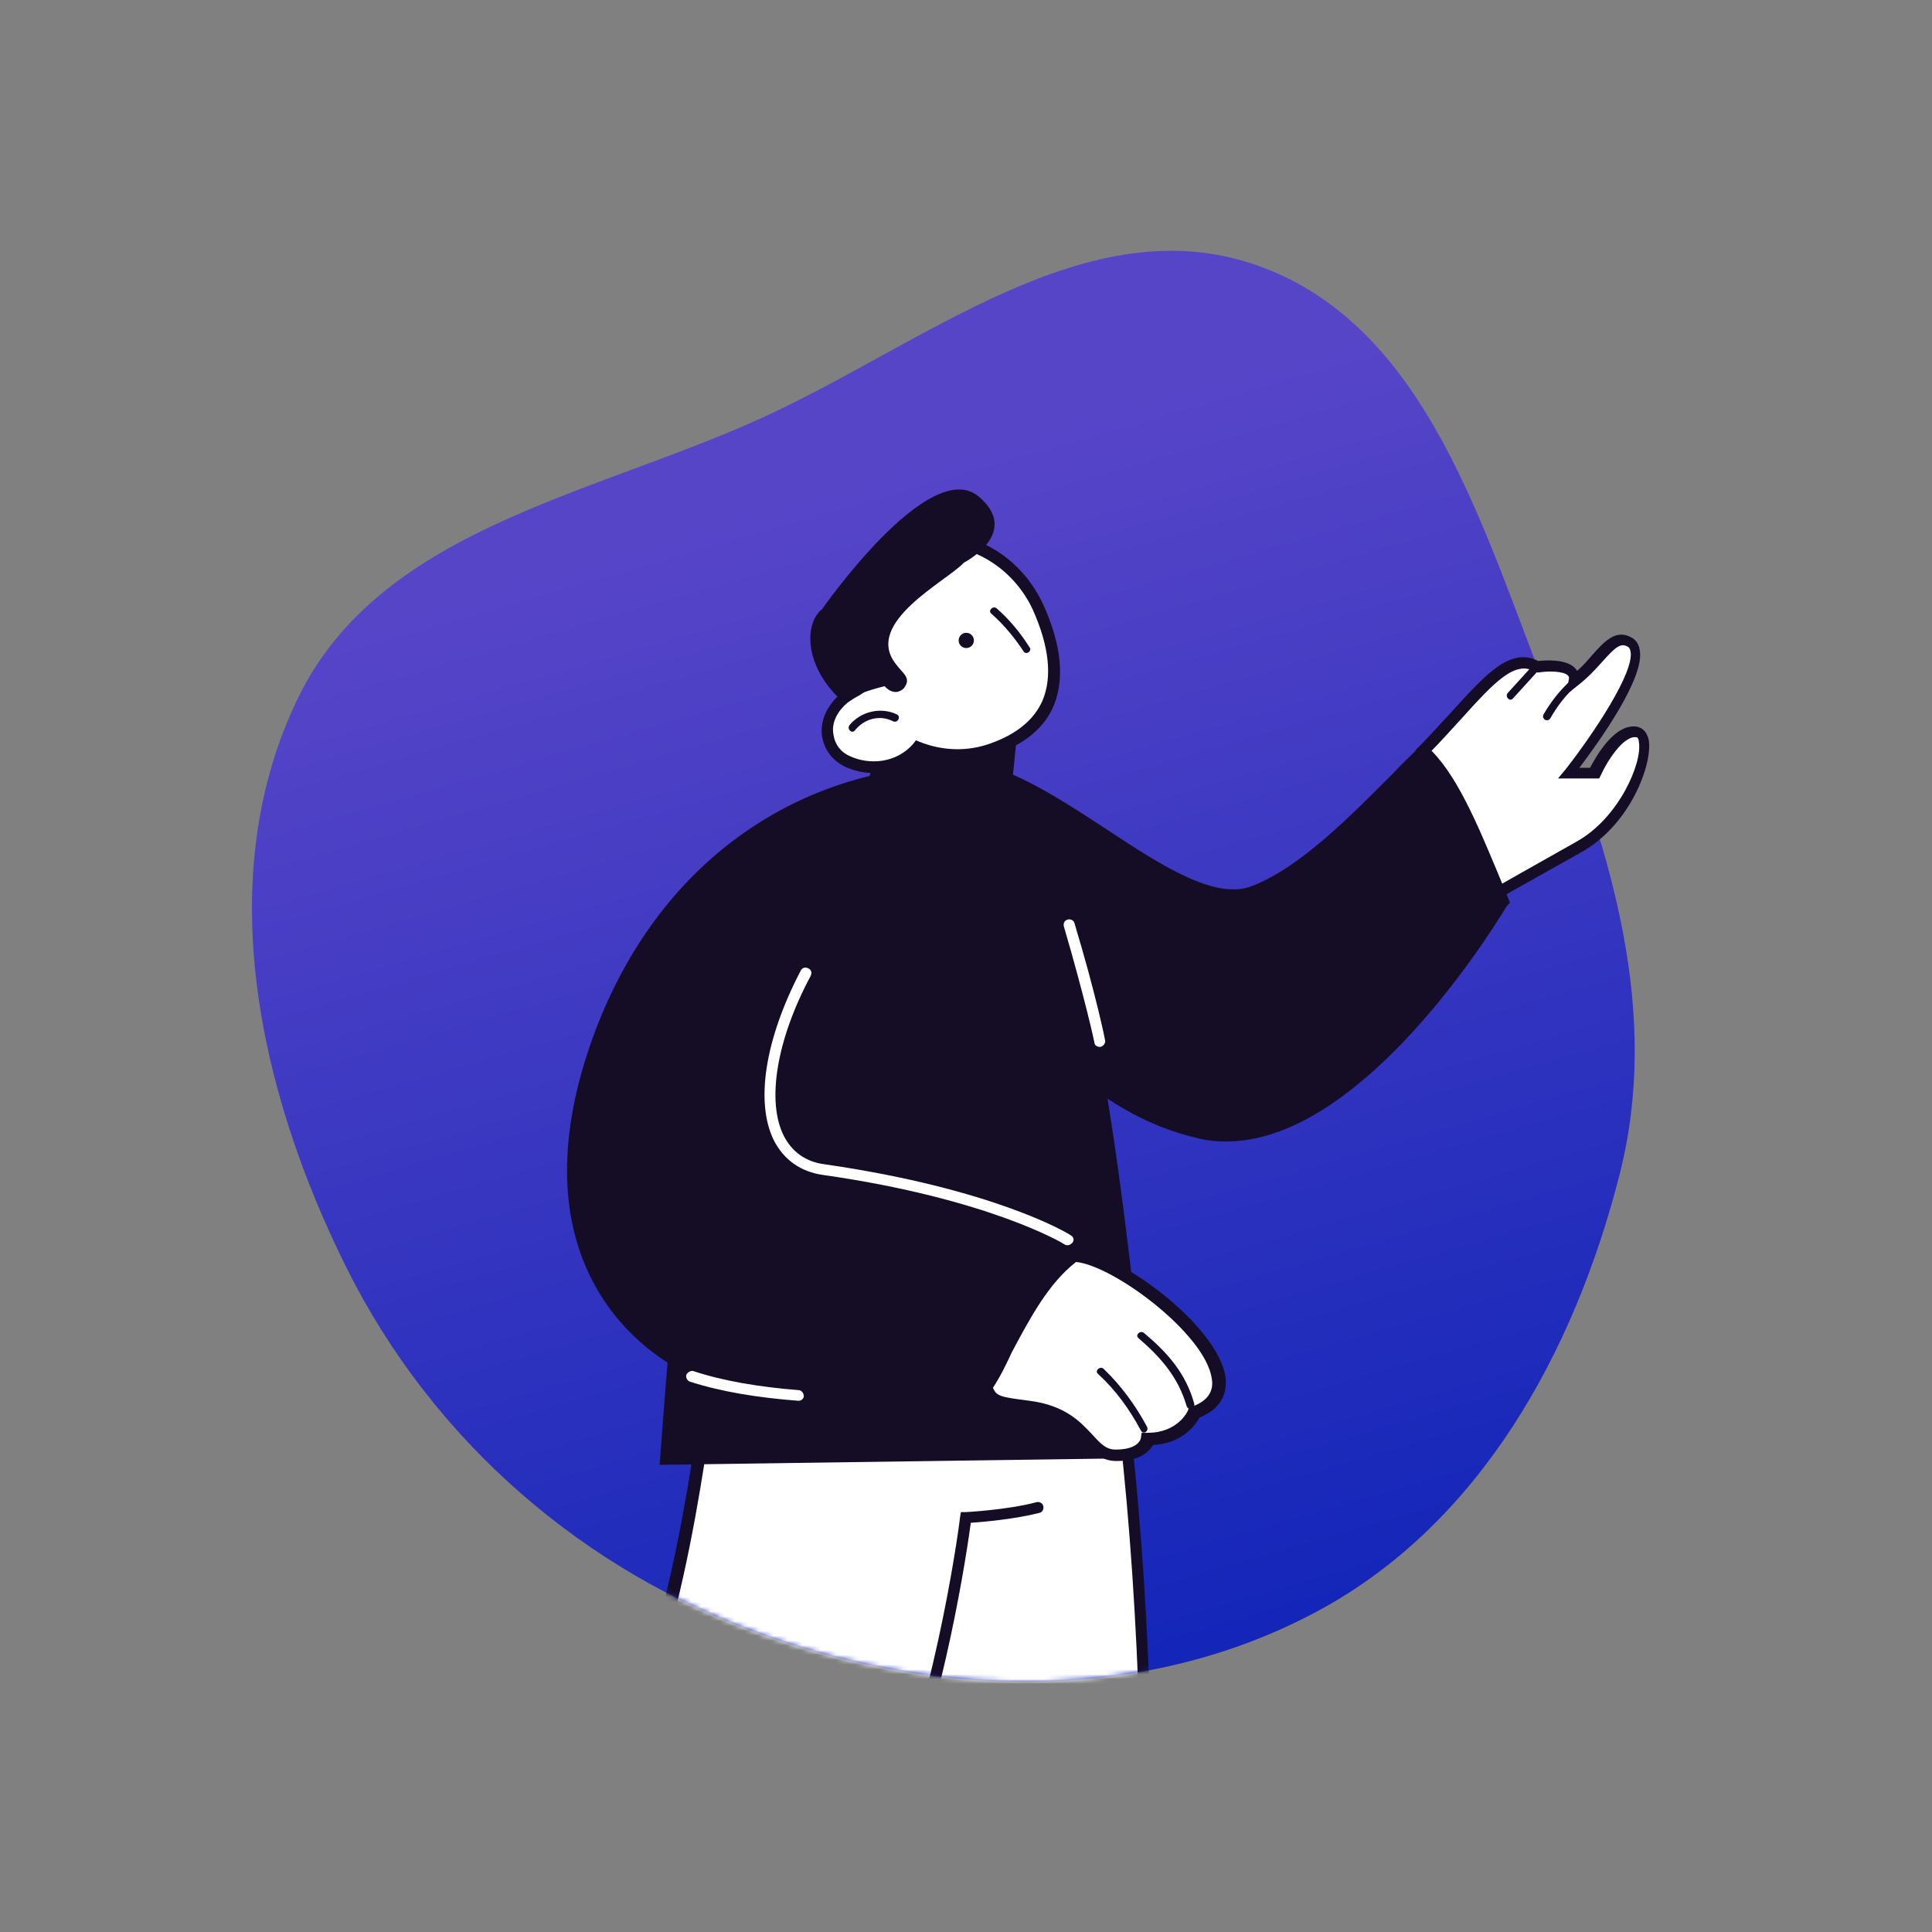 <?xml version="1.0" encoding="UTF-8"?> <svg xmlns="http://www.w3.org/2000/svg" width="401" height="401" viewBox="0 0 401 401" fill="none"><rect x="0" y="0" width="401" height="401" fill="#808080" stroke="none"/> <path d="M261.034 55.122C296.497 67.689 307.826 110.269 321.772 145.275C334.529 177.295 344.665 210.309 336.172 243.719C326.777 280.678 307.218 316.143 273.728 334.266C238.716 353.213 196.562 352.801 159.02 339.585C121.201 326.271 89.912 299.163 71.975 263.241C53.601 226.442 43.871 181.938 61.824 144.93C78.75 110.04 122.147 102.96 157.453 87.043C191.699 71.604 225.631 42.575 261.034 55.122Z" fill="url(#paint0_linear_1412_23421)"></path> <mask id="mask0_1412_23421" style="mask-type:alpha" maskUnits="userSpaceOnUse" x="52" y="52" width="298" height="298"> <path d="M261.034 55.122C296.497 67.689 329.354 98.051 343.301 133.057C356.058 165.077 344.665 210.309 336.172 243.719C326.777 280.678 307.218 316.143 273.728 334.266C238.716 353.213 196.562 352.801 159.02 339.585C121.201 326.271 89.912 299.163 71.975 263.241C53.601 226.442 43.871 181.938 61.824 144.93C78.75 110.04 122.147 102.96 157.453 87.043C191.699 71.604 225.631 42.575 261.034 55.122Z" fill="#7929FF"></path> </mask> <g mask="url(#mask0_1412_23421)"> <path d="M233.629 296.122C233.629 296.122 214.793 288.207 199.281 286.15C200.23 272.537 200.547 263.514 200.547 263.514L150.527 266.838C145.145 297.705 142.929 342.501 120.135 381.915C109.846 399.804 92.117 414.048 73.598 430.036C83.886 444.123 100.349 462.642 110.796 476.733C113.803 471.825 158.442 448.24 181.235 387.614C180.602 436.208 178.861 485.912 178.861 485.912L235.529 482.271C235.529 482.271 243.285 379.541 233.629 296.122Z" fill="white"></path> <path d="M177.594 487.179V485.912C177.594 485.435 179.177 440.168 179.968 394.103C161.29 439.057 130.898 462.327 117.76 472.459C114.911 474.675 112.378 476.571 111.903 477.362L110.954 478.949L109.846 477.524C104.939 470.876 98.448 463.118 92.275 455.679C85.31 447.13 78.029 438.424 72.489 430.827L71.856 429.879L72.647 429.088C74.547 427.501 76.446 425.762 78.346 424.179C94.491 410.25 109.687 397.111 118.868 381.282C137.23 349.466 142.137 314.167 146.252 285.674C147.202 278.868 148.152 272.378 149.101 266.521L149.26 265.571L201.496 262.089V263.355C201.496 263.514 201.179 272.061 200.229 284.883C215.584 287.099 233.629 294.697 233.787 294.855L234.42 295.172L234.579 295.805C244.076 378.274 236.478 481.003 236.478 482.114V483.219L177.594 487.179ZM182.501 380.807L182.343 387.613C181.709 431.304 180.285 476.414 179.968 484.644L234.262 481.165C235.053 470.243 241.226 374.792 232.362 297.071C228.88 295.646 212.576 289.157 198.963 287.415L197.855 287.257L198.013 286.149C198.805 275.702 199.121 267.787 199.28 264.938L151.476 268.104C150.526 273.802 149.735 279.817 148.785 286.307C144.669 314.958 139.762 350.573 121.242 382.706C111.903 398.851 96.549 412.147 80.245 426.238C78.662 427.663 77.079 429.088 75.338 430.351C80.72 437.633 87.685 446.024 94.333 454.097C100.19 461.217 106.205 468.499 111.112 474.832C112.22 473.883 113.961 472.459 116.493 470.557C130.107 460.111 162.24 435.417 180.443 387.139L182.501 380.807Z" fill="#150D26"></path> <path d="M184.877 379.857C184.719 379.857 184.56 379.857 184.402 379.699C183.769 379.541 183.452 378.749 183.769 378.117C195.007 348.991 199.281 315.117 199.281 314.8L199.44 313.851H200.39C200.548 313.851 209.254 313.375 215.11 311.793C215.744 311.634 216.377 311.951 216.535 312.584C216.693 313.217 216.377 313.851 215.744 314.009C210.836 315.275 204.03 315.908 201.498 316.066C200.706 321.923 196.274 352.315 185.985 378.908C185.827 379.541 185.352 379.857 184.877 379.857Z" fill="#150D26"></path> <path d="M295.203 156.033C305.809 145.427 312.457 134.347 319.105 138.304C319.105 138.304 327.336 137.038 326.703 141.312C332.402 136.721 334.459 131.181 338.258 133.239C344.59 136.563 325.753 160.465 325.753 160.465H331.135C331.135 160.465 335.409 151.284 339.841 151.917C344.115 152.55 339.525 169.329 327.811 175.819C318.472 181.042 306.125 188.007 306.125 188.007L295.203 156.033Z" fill="white"></path> <path d="M305.333 189.749L293.777 155.717L294.252 155.242C296.785 152.709 299.159 150.018 301.375 147.644C308.182 140.204 313.405 134.189 319.262 137.197C320.687 137.038 324.96 136.722 326.86 138.621C327.018 138.78 327.177 138.938 327.335 139.254C328.601 138.146 329.551 137.038 330.501 135.93C333.033 133.081 335.408 130.549 338.574 132.29C339.523 132.765 340.157 133.714 340.315 134.822C341.581 140.521 331.767 154.134 327.81 159.358H330.026C331.292 156.983 335.091 150.176 339.681 150.81C340.473 150.968 341.739 151.443 342.214 153.659C343.006 158.566 338.415 171.229 328.127 176.928C318.787 182.151 306.441 189.116 306.441 189.116L305.333 189.749ZM296.627 156.35L306.757 186.267C310.081 184.367 319.579 178.986 327.177 174.712C336.041 169.805 340.948 158.25 340.157 153.975C340.157 153.659 339.998 153.026 339.681 153.026C336.991 152.551 333.508 158.091 332.242 160.94L331.925 161.574H323.378L324.96 159.674C330.659 152.393 339.365 139.413 338.415 135.139C338.257 134.506 338.099 134.347 337.782 134.189C336.358 133.398 335.25 134.347 332.558 137.355C331.134 138.938 329.551 140.679 327.493 142.262L325.119 144.161L325.594 141.154C325.752 140.521 325.594 140.362 325.436 140.204C324.486 139.254 321.32 139.254 319.42 139.571H318.945L318.629 139.413C314.513 137.038 310.398 141.312 303.275 149.227C301.217 151.443 299.001 153.975 296.627 156.35Z" fill="#150D26"></path> <path d="M295.203 156.033C286.497 164.422 273.042 179.934 260.221 185C244.233 191.331 216.058 156.824 196.113 158.882L201.179 193.548C201.179 193.548 217.957 228.213 248.982 235.02C280.007 241.826 311.665 187.532 311.823 187.374C307.708 178.035 302.484 162.206 295.203 156.033Z" fill="#150D26"></path> <path d="M254.523 236.921C252.624 236.921 250.724 236.763 248.825 236.288C217.642 229.323 200.388 194.499 200.229 194.183L200.071 193.866L194.848 157.934L196.114 157.776C206.244 156.826 218.116 164.582 229.513 172.022C241.227 179.778 252.307 186.901 259.905 183.894C270.036 179.937 280.483 169.173 289.031 160.625C290.93 158.567 292.83 156.826 294.57 155.085L295.362 154.294L296.154 154.926C302.169 160.15 306.759 171.389 310.558 180.411C311.508 182.627 312.299 184.685 313.091 186.585L313.408 187.376L312.774 188.009C307.392 196.874 281.432 236.921 254.523 236.921ZM202.287 193.233C203.553 195.766 220.174 227.424 249.141 233.914C276.367 239.929 304.701 196.557 310.4 187.218C309.608 185.477 308.817 183.577 308.025 181.519C304.543 173.13 300.427 162.683 295.046 157.618C293.621 159.042 292.038 160.625 290.455 162.208C281.908 170.914 271.144 181.836 260.538 185.952C251.674 189.434 240.119 181.836 227.93 173.763C217.325 166.798 206.403 159.517 197.38 159.833L202.287 193.233Z" fill="#150D26"></path> <path d="M325.914 141.312C323.698 143.369 321.957 145.585 320.374 148.276C319.899 149.226 321.165 150.018 321.798 149.068C323.223 146.535 324.964 144.319 327.022 142.42C327.813 141.786 326.705 140.678 325.914 141.312Z" fill="#150D26"></path> <path d="M317.68 138.622C316.097 140.363 314.514 142.105 312.931 143.846C312.298 144.637 313.406 145.745 314.039 144.954C315.622 143.212 317.205 141.471 318.788 139.73C319.421 139.097 318.313 137.989 317.68 138.622Z" fill="#150D26"></path> <path d="M182.502 155.718L179.969 162.366L209.727 165.848L211.152 151.919L182.502 155.718Z" fill="#150D26"></path> <path d="M205.929 163.314C189.15 150.334 154.643 172.812 149.103 191.965C143.562 211.118 136.914 304.034 136.914 304.034L235.16 302.659C235.66 302.659 238.468 300.426 238.468 299.951C237.066 283.948 229.314 200.612 218.592 185.316C206.721 168.379 211.628 167.588 205.929 163.314Z" fill="#150D26"></path> <path d="M228.249 217.292C227.775 217.292 227.141 216.975 227.141 216.342C227.141 216.184 225.084 206.845 220.81 192.282C220.652 191.649 220.968 191.016 221.601 190.857C222.234 190.699 222.868 191.016 223.026 191.649C227.458 206.37 229.358 215.709 229.358 215.867C229.516 216.5 229.041 217.133 228.408 217.292H228.249Z" fill="white"></path> <path d="M215.268 126.115C210.044 114.561 197.381 109.02 187.092 113.769C176.804 118.518 172.529 131.656 177.753 143.211C177.753 143.211 177.753 143.211 177.753 143.369C176.645 143.844 175.695 144.477 175.062 145.11C169.839 149.543 170.947 156.032 176.012 158.249C180.444 160.148 186.618 159.831 190.416 155.241C195.482 157.141 201.022 157.299 205.929 155.558C221.283 150.176 220.492 137.671 215.268 126.115Z" fill="white"></path> <path d="M181.393 160.466C179.335 160.466 177.277 159.99 175.536 159.199C172.845 157.933 171.104 155.717 170.629 152.867C170.154 149.702 171.579 146.536 174.428 144.003C175.061 143.528 175.694 143.053 176.486 142.579C171.579 130.548 176.011 117.252 186.775 112.503C197.697 107.596 210.993 113.453 216.533 125.483C220.332 133.873 220.966 140.837 218.749 146.377C216.85 150.968 212.734 154.451 206.719 156.508C201.812 158.249 196.272 158.249 191.048 156.508C188.199 159.357 184.717 160.466 181.393 160.466ZM194.847 113.295C192.315 113.295 189.94 113.769 187.566 114.878C177.752 119.31 173.953 131.815 178.86 142.737L179.335 143.687L178.385 144.32C177.436 144.795 176.486 145.428 175.853 145.903C173.637 147.802 172.529 150.176 173.003 152.551C173.32 154.609 174.586 156.191 176.486 156.983C180.284 158.724 185.983 158.566 189.624 154.292L190.099 153.659L190.89 153.975C195.639 155.875 200.862 156.033 205.611 154.292C210.993 152.392 214.634 149.385 216.375 145.428C218.433 140.521 217.799 134.189 214.317 126.433C210.518 118.36 202.604 113.295 194.847 113.295Z" fill="#150D26"></path> <path d="M200.603 134.507C201.477 134.481 202.164 133.752 202.138 132.878C202.112 132.004 201.383 131.317 200.509 131.342C199.635 131.368 198.948 132.097 198.973 132.971C198.999 133.846 199.729 134.533 200.603 134.507Z" fill="#150D26"></path> <path d="M213.683 134.348C211.783 131.34 209.567 128.649 206.876 126.275C206.085 125.642 204.977 126.75 205.768 127.383C208.301 129.599 210.517 132.29 212.416 135.139C212.891 136.089 214.316 135.139 213.683 134.348Z" fill="#150D26"></path> <path d="M200.071 116.777C196.589 120.576 179.335 129.124 185.825 137.671C187.408 139.888 189.307 140.679 187.566 142.895C185.508 144.794 183.609 142.42 183.609 142.42C180.443 143.212 176.961 144.32 175.22 145.903C166.83 138.621 166.83 129.44 170.629 126.433C170.629 126.433 192.79 94.616 203.079 103.006C212.101 110.604 200.071 116.777 200.071 116.777Z" fill="#150D26"></path> <path d="M186.144 148.275C182.819 146.693 178.704 147.642 176.33 150.492C175.696 151.283 176.804 152.391 177.438 151.6C179.337 149.225 182.503 148.275 185.352 149.7C186.302 150.175 187.093 148.75 186.144 148.275Z" fill="#150D26"></path> <path d="M221.597 265.572C220.173 260.665 199.279 246.26 198.171 241.353C191.364 245.152 184.716 247.527 178.701 245.469C162.08 239.771 155.907 209.379 175.06 194.341C194.213 179.304 195.954 158.884 195.954 158.884C165.721 160.15 136.595 178.354 123.141 215.077C107.945 256.866 127.731 278.077 143.402 285.517C158.915 292.798 202.603 290.107 202.603 290.107C203.078 290.898 206.876 284.251 207.668 283.617C211.942 277.919 223.655 272.379 221.597 265.572Z" fill="#150D26"></path> <path d="M221.597 258.449C221.439 258.449 221.122 258.449 220.964 258.291C220.806 258.132 205.293 248.793 170.944 243.886C166.195 243.253 162.713 240.72 160.655 236.763C156.698 228.848 158.756 215.71 166.195 201.464C166.512 200.831 167.145 200.673 167.778 200.989C168.412 201.306 168.57 201.939 168.253 202.572C161.13 215.869 159.072 228.69 162.713 235.813C164.454 239.138 167.303 241.195 171.261 241.67C206.243 246.735 221.597 255.916 222.23 256.391C222.864 256.708 223.022 257.499 222.547 257.974C222.389 258.132 222.072 258.449 221.597 258.449Z" fill="white"></path> <path d="M165.723 290.742C165.723 290.742 165.565 290.742 165.723 290.742C157.334 290.108 149.578 288.842 143.246 286.784C142.613 286.626 142.296 285.835 142.455 285.359C142.613 284.885 143.404 284.41 143.879 284.568C150.052 286.626 157.65 287.892 165.723 288.526C166.356 288.526 166.831 289.159 166.831 289.792C166.831 290.267 166.356 290.742 165.723 290.742Z" fill="white"></path> <path d="M223.337 260.663C214.947 266.837 210.515 278.708 204.816 288.047C206.083 291.055 206.874 291.213 213.681 292.163C226.028 293.746 225.711 302.293 231.884 302.293C238.058 302.135 238.216 298.811 238.216 298.811C245.656 298.811 247.872 293.43 247.872 293.43C265.283 287.098 234.259 261.138 223.337 260.663Z" fill="white"></path> <path d="M231.728 303.245C228.563 303.245 226.821 301.346 225.08 299.446C222.706 296.913 220.015 294.064 213.525 293.273C206.56 292.323 205.294 292.165 203.869 288.524L203.711 287.891L204.027 287.416C205.61 284.883 207.035 282.192 208.46 279.501C212.417 272.062 216.533 264.464 222.864 259.874L223.181 259.557H223.656C232.203 260.032 252.781 275.069 254.364 285.833C254.68 288.524 254.047 292.165 248.982 294.222C248.191 295.647 245.5 299.605 239.326 299.921C238.535 301.187 236.794 303.245 231.728 303.245C231.886 303.245 231.728 303.245 231.728 303.245ZM206.085 288.049C206.877 289.79 207.51 289.949 213.683 290.74C221.123 291.69 224.289 295.172 226.663 297.705C228.404 299.605 229.512 300.871 231.57 300.871C236.477 300.871 236.793 298.497 236.793 298.497L236.952 297.388H238.06C238.06 297.388 238.06 297.388 238.218 297.388C244.55 297.388 246.608 292.798 246.608 292.64L246.766 292.165L247.241 292.006C250.565 290.898 251.99 288.841 251.515 286.15C250.248 276.969 231.254 262.722 223.339 261.931C217.64 266.363 213.841 273.486 210.042 280.61C208.934 282.984 207.668 285.675 206.085 288.049Z" fill="#150D26"></path> <path d="M238.063 296.121C235.689 291.689 232.681 287.573 229.041 284.091C228.249 283.458 227.141 284.566 227.933 285.199C231.573 288.523 234.423 292.48 236.797 296.912C237.272 297.862 238.538 297.071 238.063 296.121Z" fill="#150D26"></path> <path d="M247.879 291.374C246.137 285.043 242.338 280.768 237.431 276.653C236.64 276.02 235.532 277.128 236.323 277.761C240.914 281.718 244.554 285.834 246.295 291.849C246.612 292.799 248.037 292.482 247.879 291.374Z" fill="#150D26"></path> <path d="M71.969 20.28C72.237 17.914 75.675 17.914 75.944 20.28L79.151 48.559C79.252 49.457 79.944 50.175 80.838 50.311L93.912 52.292C96.179 52.636 96.179 55.904 93.912 56.247L80.808 58.234C79.928 58.367 79.243 59.065 79.125 59.947L75.939 83.872C75.631 86.186 72.282 86.186 71.974 83.872L68.788 59.947C68.67 59.065 67.984 58.367 67.105 58.234L54.001 56.247C51.734 55.904 51.734 52.636 54.001 52.292L67.075 50.311C67.968 50.175 68.66 49.457 68.762 48.559L71.969 20.28Z" fill="#C86BE8"></path> <path d="M347.706 31.126C347.882 29.567 350.147 29.567 350.324 31.126L352.436 49.753C352.503 50.344 352.959 50.818 353.548 50.907L362.159 52.212C363.652 52.439 363.652 54.591 362.159 54.817L353.528 56.126C352.948 56.214 352.497 56.674 352.419 57.254L350.32 73.014C350.117 74.538 347.912 74.538 347.709 73.014L345.61 57.254C345.533 56.674 345.081 56.214 344.501 56.126L335.87 54.817C334.377 54.591 334.377 52.439 335.87 52.212L344.482 50.907C345.07 50.818 345.526 50.345 345.593 49.753L347.706 31.126Z" fill="#C86BE8"></path> <path d="M82.482 338.884C82.631 337.57 84.541 337.57 84.69 338.884L86.471 354.59C86.528 355.089 86.912 355.488 87.408 355.563L94.669 356.664C95.928 356.854 95.928 358.669 94.669 358.86L87.391 359.963C86.903 360.037 86.522 360.425 86.457 360.915L84.687 374.202C84.516 375.488 82.656 375.488 82.485 374.202L80.715 360.915C80.65 360.425 80.269 360.037 79.781 359.963L72.503 358.86C71.244 358.669 71.244 356.854 72.503 356.664L79.764 355.563C80.26 355.488 80.645 355.089 80.701 354.59L82.482 338.884Z" fill="#C86BE8"></path> </g> <defs> <linearGradient id="paint0_linear_1412_23421" x1="157" y1="106.557" x2="247" y2="418.557" gradientUnits="userSpaceOnUse"> <stop stop-color="#5745C8"></stop> <stop offset="1" stop-color="#001DB4"></stop> </linearGradient> </defs> </svg> 